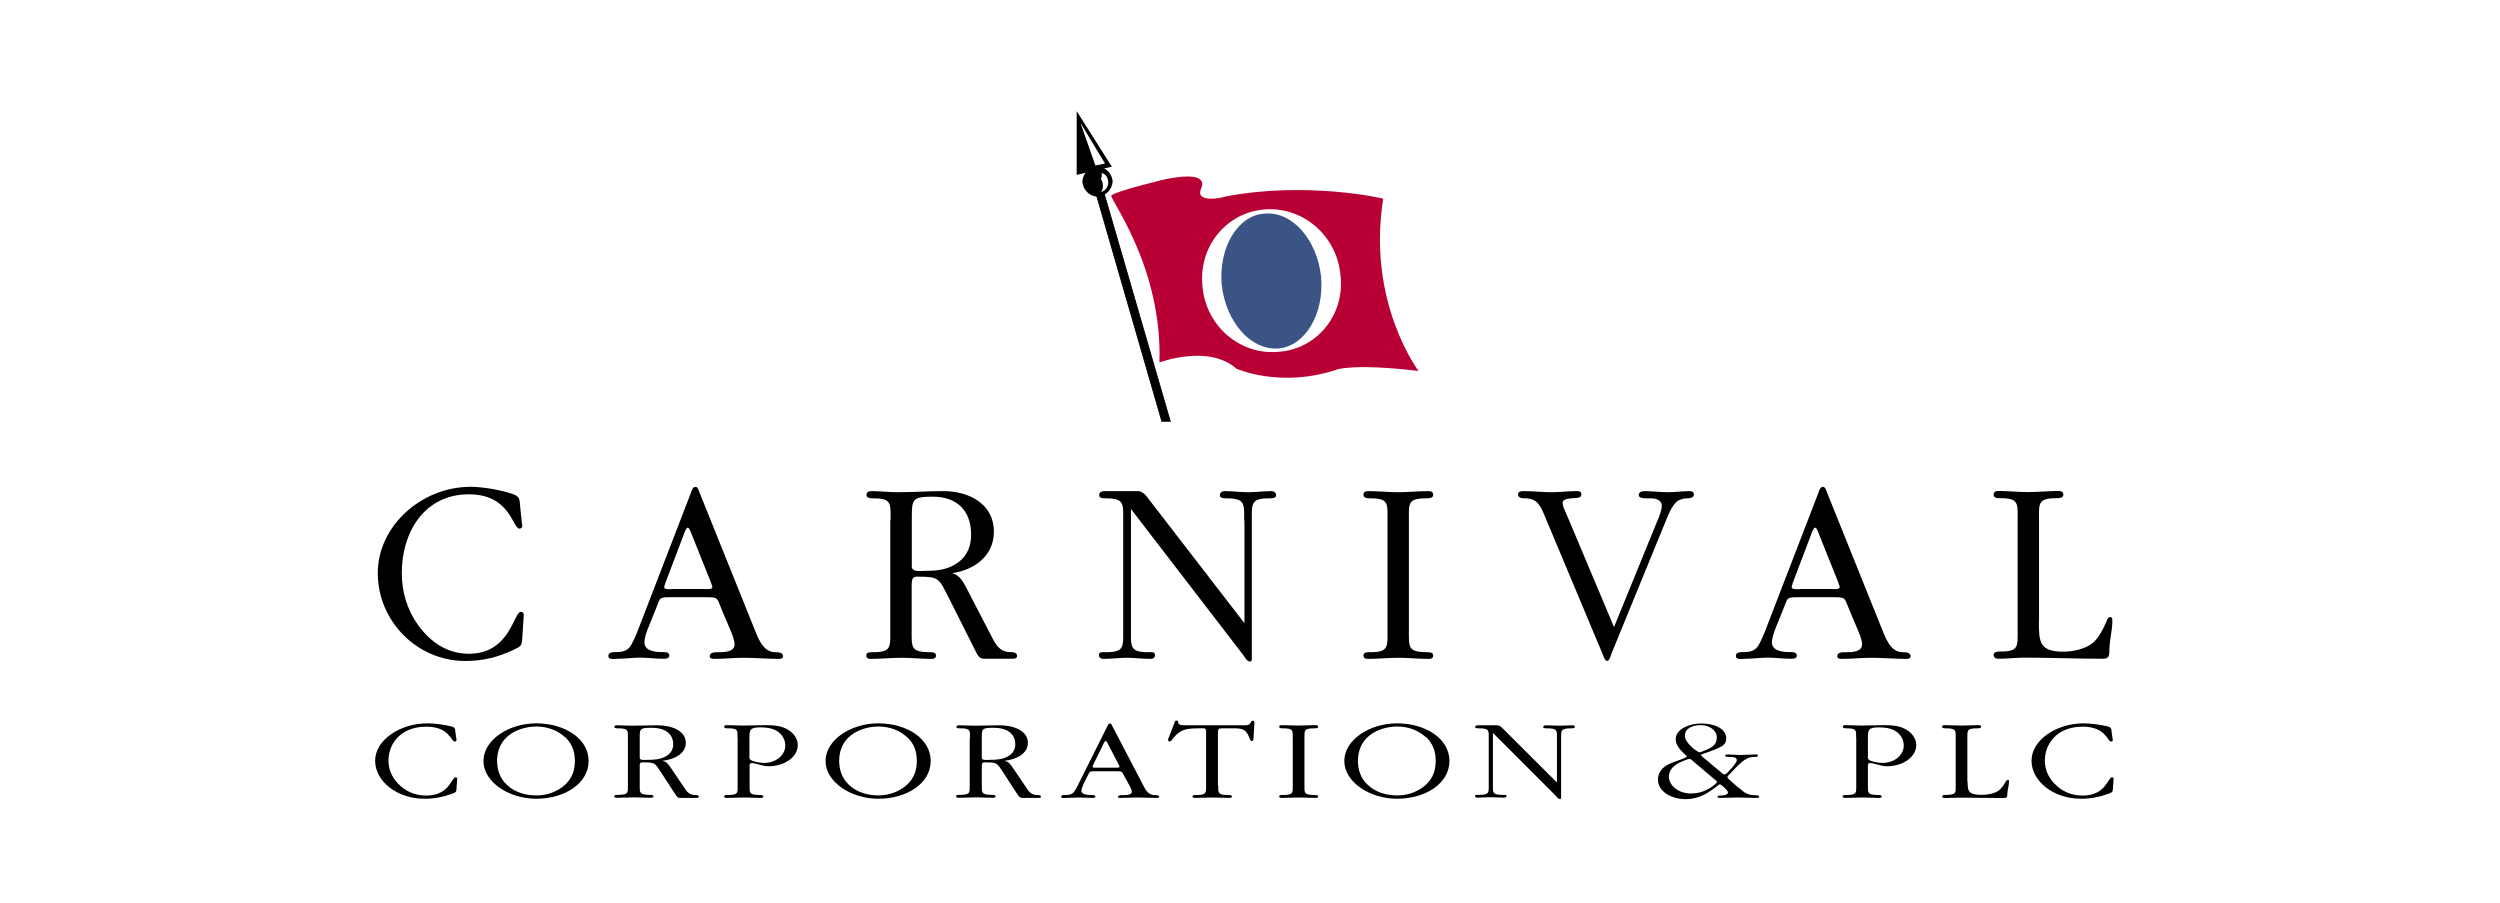 <svg xmlns="http://www.w3.org/2000/svg" fill="none" viewBox="0 0 180 65" height="65" width="180">
<g clip-path="url(#clip0_4951_2009)">
<path fill="black" d="M37.61 37.81C37.61 37.96 37.55 38.06 37.4 38.06C36.9 38.06 36.75 35.59 33.76 35.59C30.52 35.59 28.93 38.36 28.93 41.25C28.93 42.62 29.31 43.91 30.12 45.03C31.01 46.24 32.2 47.07 33.76 47.07C36.74 47.07 36.98 44.05 37.5 44.05C37.65 44.05 37.73 44.17 37.71 44.3L37.61 45.86C37.57 46.46 37.59 46.5 36.99 46.78C35.85 47.32 34.77 47.59 33.5 47.59C29.99 47.59 27.2 44.68 27.2 41.27C27.2 37.86 30.36 35.05 33.88 35.05C34.75 35.05 36.09 35.28 36.92 35.57C37.48 35.76 37.4 36.01 37.46 36.55L37.59 37.8L37.61 37.81Z"></path>
<path fill="black" d="M46.67 45.2C46.55 45.51 46.4 45.91 46.4 46.26C46.4 46.9 47.25 46.95 47.69 46.95C47.86 46.95 48.19 46.93 48.19 47.2C48.19 47.43 47.92 47.43 47.73 47.43C47.19 47.43 46.65 47.35 46.11 47.35C45.57 47.35 45.03 47.43 44.49 47.43C44.3 47.43 43.8 47.55 43.8 47.22C43.8 46.95 44.17 46.95 44.34 46.95C44.69 46.95 45.05 46.91 45.3 46.64C45.55 46.37 45.9 45.48 46.03 45.12L49.75 35.47C49.81 35.32 49.87 35.05 50.08 35.05C50.23 35.05 50.31 35.3 50.35 35.42L54.24 45.09C54.55 45.84 54.88 46.96 55.82 46.96C56.01 46.96 56.38 46.96 56.38 47.25C56.38 47.42 56.19 47.44 56.09 47.44C55.24 47.44 54.4 47.36 53.55 47.36C52.86 47.36 52.13 47.44 51.41 47.44C51.3 47.44 51.1 47.42 51.1 47.25C51.1 46.96 51.47 46.96 51.66 46.96C52.16 46.96 52.89 46.96 52.89 46.38C52.89 46.11 52.72 45.69 52.62 45.44L52 43.98C51.6 43 51.73 43 50.81 43H48.19C47.42 43 47.53 43.08 47.25 43.77L46.67 45.21V45.2ZM47.88 42.06C47.86 42.12 47.82 42.23 47.82 42.29C47.82 42.48 48.44 42.41 48.51 42.41H50.73C50.84 42.41 51.29 42.47 51.29 42.26C51.29 42.18 51.15 41.88 51.15 41.84L49.84 38.57C49.8 38.49 49.65 37.99 49.53 37.99C49.38 37.99 49.24 38.47 49.2 38.57L47.87 42.07L47.88 42.06Z"></path>
<path fill="black" d="M64.12 37.48C64.12 36.25 64.22 35.88 62.87 35.88C62.7 35.88 62.39 35.88 62.39 35.65C62.39 35.44 62.52 35.36 62.74 35.36C63.36 35.36 64.01 35.44 64.63 35.44C65.75 35.44 66.83 35.36 67.92 35.36C69.75 35.36 71.56 36.26 71.56 38.29C71.56 40.04 70.12 41.06 68.52 41.27C69.14 41.37 69.42 42.04 69.69 42.54L71.25 45.55C71.6 46.22 71.88 46.95 72.73 46.95C72.88 46.95 73.23 46.95 73.23 47.22C73.23 47.41 73.04 47.43 72.88 47.43H70.84C70.46 47.43 70.34 47.06 70.19 46.78L68.3 43.02C67.61 41.67 67.63 41.52 66.16 41.52C66.01 41.52 65.83 41.5 65.74 41.62C65.62 41.75 65.64 42.22 65.64 42.39V45.36C65.64 46.59 65.56 46.94 66.89 46.96C67.06 46.96 67.39 46.94 67.39 47.19C67.39 47.4 67.24 47.44 67.06 47.44C66.33 47.44 65.63 47.36 64.9 47.36C64.17 47.36 63.44 47.44 62.7 47.44C62.53 47.44 62.37 47.4 62.37 47.19C62.37 46.94 62.68 46.96 62.85 46.96C64.2 46.96 64.1 46.57 64.1 45.36V37.48H64.12ZM65.64 40.75C65.64 41.23 66.29 41.1 66.62 41.1C67.51 41.1 68.3 41.02 69.03 40.46C69.67 39.98 69.92 39.27 69.92 38.49C69.92 36.72 68.86 35.76 67.15 35.76C65.69 35.76 65.65 35.95 65.65 37.3V40.75H65.64Z"></path>
<path fill="black" d="M89.58 37.48C89.58 36.27 89.66 35.88 88.31 35.88C88.14 35.88 87.83 35.88 87.83 35.67C87.83 35.46 87.98 35.36 88.18 35.36C88.76 35.36 89.3 35.44 89.87 35.44C90.44 35.44 90.99 35.36 91.55 35.36C91.72 35.36 91.88 35.46 91.88 35.67C91.88 35.88 91.57 35.88 91.38 35.88C90.05 35.88 90.13 36.28 90.13 37.48V47.26C90.13 47.36 90.17 47.63 90 47.63C89.79 47.63 89.62 47.32 89.52 47.17L81.43 36.65V45.36C81.43 46.55 81.33 46.96 82.68 46.96C82.85 46.96 83.16 46.9 83.16 47.15C83.16 47.36 83.03 47.44 82.83 47.44C82.25 47.44 81.71 47.36 81.14 47.36C80.6 47.36 80.02 47.44 79.47 47.44C79.28 47.44 79.12 47.36 79.12 47.15C79.12 46.9 79.45 46.96 79.62 46.96C80.97 46.96 80.87 46.56 80.87 45.36V37.48C80.87 36.27 80.97 35.88 79.62 35.88C79.45 35.88 79.14 35.88 79.14 35.67C79.14 35.38 79.39 35.36 79.6 35.36H81.99C82.39 35.46 82.55 35.72 82.78 36.03L89.6 44.87V37.48H89.58Z"></path>
<path fill="black" d="M99.9 37.46C99.9 36.25 100 35.88 98.65 35.88C98.48 35.88 98.17 35.88 98.17 35.63C98.17 35.42 98.31 35.36 98.5 35.36C99.23 35.36 99.93 35.44 100.66 35.44C101.39 35.44 102.12 35.36 102.86 35.36C103.03 35.36 103.19 35.42 103.19 35.63C103.19 35.88 102.86 35.88 102.69 35.88C101.34 35.88 101.44 36.25 101.44 37.46V45.36C101.44 46.59 101.36 46.94 102.69 46.96C102.86 46.96 103.19 46.94 103.19 47.19C103.19 47.4 103.04 47.44 102.86 47.44C102.13 47.44 101.43 47.36 100.7 47.36C99.97 47.36 99.24 47.44 98.5 47.44C98.33 47.44 98.17 47.4 98.17 47.19C98.17 46.94 98.48 46.96 98.65 46.96C100 46.96 99.9 46.57 99.9 45.36V37.46Z"></path>
<path fill="black" d="M119.38 37.4C119.48 37.13 119.65 36.71 119.65 36.42C119.65 35.98 119.19 35.88 118.84 35.88C118.67 35.88 117.99 35.94 117.99 35.65C117.99 35.42 118.22 35.36 118.41 35.36C118.95 35.36 119.53 35.44 120.07 35.44C120.61 35.44 121.15 35.36 121.69 35.36C121.84 35.36 121.96 35.44 121.96 35.61C121.96 35.84 121.67 35.88 121.5 35.88C121.23 35.88 120.94 35.94 120.71 36.13C120.4 36.42 120.13 37 119.98 37.4L116.03 47.05C115.99 47.17 115.88 47.59 115.72 47.59C115.53 47.59 115.43 47.17 115.37 47.05L111.23 37.17C110.94 36.48 110.71 35.88 109.82 35.88C109.63 35.88 109.3 35.88 109.3 35.59C109.3 35.38 109.53 35.36 109.7 35.36C110.39 35.36 111.05 35.44 111.74 35.44C112.32 35.44 112.89 35.36 113.49 35.36C113.66 35.36 113.86 35.36 113.86 35.59C113.86 35.82 113.63 35.84 113.47 35.86C113.33 35.88 112.51 35.84 112.51 36.19C112.51 36.46 112.66 36.73 112.76 36.96L116.21 45.15L119.37 37.4H119.38Z"></path>
<path fill="black" d="M127.85 45.2C127.74 45.51 127.58 45.91 127.58 46.26C127.58 46.9 128.43 46.95 128.87 46.95C129.04 46.95 129.37 46.93 129.37 47.2C129.37 47.43 129.1 47.43 128.91 47.43C128.37 47.43 127.83 47.35 127.29 47.35C126.75 47.35 126.21 47.43 125.67 47.43C125.48 47.43 124.98 47.55 124.98 47.22C124.98 46.95 125.35 46.95 125.52 46.95C125.87 46.95 126.23 46.91 126.48 46.64C126.73 46.37 127.08 45.48 127.21 45.12L130.93 35.47C130.99 35.32 131.04 35.05 131.26 35.05C131.41 35.05 131.49 35.3 131.53 35.42L135.42 45.09C135.73 45.84 136.06 46.96 137 46.96C137.19 46.96 137.56 46.96 137.56 47.25C137.56 47.42 137.37 47.44 137.27 47.44C136.42 47.44 135.58 47.36 134.73 47.36C134.04 47.36 133.3 47.44 132.59 47.44C132.47 47.44 132.28 47.42 132.28 47.25C132.28 46.96 132.65 46.96 132.84 46.96C133.34 46.96 134.07 46.96 134.07 46.38C134.07 46.11 133.9 45.69 133.8 45.44L133.18 43.98C132.78 43 132.91 43 131.99 43H129.37C128.6 43 128.72 43.08 128.43 43.77L127.85 45.21V45.2ZM129.06 42.06C129.04 42.12 129 42.23 129 42.29C129 42.48 129.62 42.41 129.69 42.41H131.9C132.01 42.41 132.46 42.47 132.46 42.26C132.46 42.18 132.32 41.88 132.32 41.84L131.01 38.57C130.97 38.49 130.82 37.99 130.7 37.99C130.55 37.99 130.41 38.47 130.37 38.57L129.04 42.07L129.06 42.06Z"></path>
<path fill="black" d="M146.8 44.76C146.8 46.23 146.84 46.92 148.57 46.92C149.26 46.92 150.15 46.73 150.69 46.28C151.13 45.91 151.48 45.2 151.69 44.68C151.73 44.58 151.81 44.43 151.92 44.43C152.09 44.43 152.09 44.56 152.09 44.7C152.09 45.35 151.9 46.03 151.88 46.7C151.86 47.2 151.9 47.43 151.38 47.43C149.53 47.43 147.64 47.35 145.8 47.35C145.15 47.35 144.53 47.43 143.87 47.43C143.7 47.43 143.54 47.35 143.54 47.16C143.54 46.91 143.85 46.91 144.04 46.91C145.37 46.91 145.27 46.54 145.27 45.33V37.45C145.27 36.24 145.37 35.87 144.02 35.87C143.85 35.87 143.54 35.87 143.54 35.62C143.54 35.41 143.68 35.35 143.87 35.35C144.6 35.35 145.3 35.43 146.03 35.43C146.76 35.43 147.49 35.35 148.23 35.35C148.4 35.35 148.56 35.41 148.56 35.62C148.56 35.87 148.23 35.87 148.06 35.87C146.71 35.87 146.81 36.24 146.81 37.45V44.75L146.8 44.76Z"></path>
<path fill="black" d="M83.65 30.33H84.26L79.49 13.9L78.95 14.06L83.65 30.33Z" clip-rule="evenodd" fill-rule="evenodd"></path>
<path stroke-miterlimit="3.86" stroke-width="0.06" stroke="black" d="M83.65 30.33H84.26L79.49 13.9L78.95 14.06L83.65 30.33Z"></path>
<path fill="#B90035" d="M80.03 14.08C80.19 13.79 84.22 12.81 84.19 12.85C87.25 12.29 86.46 13.56 86.5 13.54C85.94 14.72 88.22 14.19 88.19 14.16C94.01 13.02 99.62 14.28 99.59 14.31C98.4 21.8 102.14 26.69 102.13 26.71C97.46 26.15 96.18 26.61 96.2 26.63C92.13 27.96 89.04 26.54 89.03 26.55C87 24.75 83.47 26.11 83.48 26.09C83.7 19.19 79.86 14.3 80.01 14.07L80.03 14.08ZM86.58 20.63C86.82 23.46 89.28 25.59 92.05 25.33C94.81 25.15 96.83 22.67 96.52 19.86C96.28 16.98 93.82 14.86 91.05 15.08C88.29 15.29 86.27 17.77 86.58 20.63Z"></path>
<path fill="#3B5485" d="M87.96 20.47C87.74 17.81 89.12 15.5 91.04 15.38C93.03 15.19 94.83 17.24 95.12 19.93C95.35 22.62 93.97 24.93 92.04 25.09C90.05 25.24 88.25 23.18 87.96 20.47Z"></path>
<path fill="black" d="M80.05 12L77.52 12.59V8L80.05 12ZM77.79 8.84L78.87 11.92L79.56 11.77L77.79 8.84Z"></path>
<path fill="black" d="M77.93 13.07C77.96 12.491 78.43 12.021 79.02 11.98C79.6 12.021 80.08 12.491 80.11 13.07C80.07 13.661 79.6 14.13 79.02 14.161C78.43 14.13 77.96 13.661 77.93 13.07ZM78.64 13.15C78.64 13.501 78.89 13.81 79.18 13.841C79.53 13.81 79.78 13.501 79.8 13.15C79.79 12.73 79.53 12.421 79.18 12.46C78.89 12.431 78.63 12.741 78.64 13.15Z"></path>
<path fill="black" d="M78.41 13.39C78.39 12.98 78.62 12.67 78.87 12.7C79.18 12.67 79.41 12.98 79.41 13.39C79.41 13.74 79.18 14.05 78.87 14.08C78.61 14.05 78.38 13.74 78.41 13.39Z"></path>
<path fill="black" d="M78.49 12.61C78.53 12.4 78.71 12.2 78.95 12.22C79.16 12.2 79.34 12.39 79.33 12.61C79.33 12.89 79.15 13.08 78.95 13.07C78.71 13.08 78.53 12.89 78.49 12.61Z"></path>
<path fill="black" d="M32.86 53.28C32.86 53.35 32.83 53.39 32.74 53.39C32.46 53.39 32.37 52.32 30.69 52.32C28.87 52.32 27.97 53.52 27.97 54.77C27.97 55.36 28.19 55.92 28.64 56.4C29.14 56.93 29.81 57.28 30.69 57.28C32.37 57.28 32.5 55.97 32.8 55.97C32.89 55.97 32.93 56.02 32.92 56.08L32.87 56.76C32.85 57.02 32.86 57.04 32.52 57.16C31.88 57.39 31.27 57.51 30.56 57.51C28.58 57.51 27.01 56.25 27.01 54.77C27.01 53.29 28.79 52.08 30.78 52.08C31.27 52.08 32.03 52.18 32.49 52.3C32.8 52.38 32.76 52.49 32.79 52.73L32.87 53.27L32.86 53.28Z"></path>
<path fill="black" d="M38.6 52.08C40.66 52.08 42.38 53.18 42.38 54.79C42.38 56.4 40.67 57.51 38.6 57.51C36.65 57.51 34.81 56.31 34.81 54.79C34.81 53.27 36.64 52.08 38.6 52.08ZM40.67 53.07C40.15 52.59 39.43 52.31 38.62 52.31C37.81 52.31 36.99 52.59 36.47 53.09C35.97 53.56 35.79 54.19 35.79 54.79C35.79 55.39 35.98 56.05 36.52 56.53C37.04 57.02 37.8 57.27 38.63 57.27C39.46 57.27 40.2 56.96 40.72 56.47C41.23 55.97 41.39 55.41 41.39 54.78C41.39 54.14 41.21 53.56 40.67 53.05V53.07Z"></path>
<path fill="black" d="M45.21 53.13C45.21 52.6 45.26 52.44 44.5 52.44C44.4 52.44 44.23 52.44 44.23 52.34C44.23 52.25 44.31 52.22 44.42 52.22C44.77 52.22 45.14 52.25 45.48 52.25C46.11 52.25 46.72 52.22 47.33 52.22C48.36 52.22 49.38 52.61 49.38 53.49C49.38 54.25 48.57 54.69 47.67 54.78C48.02 54.82 48.18 55.11 48.33 55.33L49.21 56.63C49.4 56.92 49.57 57.24 50.04 57.24C50.13 57.24 50.32 57.24 50.32 57.36C50.32 57.44 50.21 57.45 50.13 57.45H48.98C48.76 57.45 48.7 57.29 48.61 57.17L47.55 55.54C47.16 54.96 47.17 54.89 46.35 54.89C46.26 54.89 46.17 54.89 46.11 54.93C46.04 54.99 46.06 55.19 46.06 55.26V56.54C46.06 57.07 46.02 57.22 46.77 57.23C46.87 57.23 47.05 57.23 47.05 57.33C47.05 57.42 46.96 57.44 46.87 57.44C46.46 57.44 46.07 57.41 45.65 57.41C45.23 57.41 44.82 57.44 44.41 57.44C44.31 57.44 44.23 57.42 44.23 57.33C44.23 57.22 44.4 57.23 44.5 57.23C45.26 57.23 45.21 57.06 45.21 56.54V53.13ZM46.06 54.56C46.06 54.77 46.43 54.71 46.61 54.71C47.11 54.71 47.55 54.68 47.97 54.44C48.33 54.23 48.47 53.92 48.47 53.59C48.47 52.82 47.87 52.4 46.91 52.4C46.08 52.4 46.06 52.48 46.06 53.07V54.57V54.56Z"></path>
<path fill="black" d="M53.1 53.13C53.1 52.6 53.17 52.44 52.41 52.44C52.31 52.44 52.14 52.44 52.14 52.33C52.14 52.24 52.22 52.21 52.32 52.21C52.71 52.21 53.08 52.24 53.47 52.24C54.06 52.24 54.62 52.21 55.2 52.21C55.72 52.21 56.22 52.26 56.65 52.49C57.13 52.74 57.44 53.19 57.44 53.64C57.44 54.53 56.45 55.17 55.34 55.17C55.15 55.17 55.07 55.15 54.9 55.11L54.38 54.98C54.3 54.96 54.23 54.94 54.14 54.94C53.95 54.94 53.97 55.06 53.97 55.17V56.55C53.97 57.08 53.93 57.23 54.68 57.24C54.78 57.24 54.96 57.24 54.96 57.34C54.96 57.43 54.87 57.45 54.78 57.45C54.37 57.45 53.98 57.42 53.56 57.42C53.14 57.42 52.74 57.45 52.32 57.45C52.22 57.45 52.14 57.43 52.14 57.34C52.14 57.23 52.31 57.24 52.41 57.24C53.17 57.24 53.11 57.07 53.11 56.55V53.13H53.1ZM53.96 54.32C53.96 54.5 53.9 54.66 54.13 54.76C54.35 54.86 54.75 54.93 55 54.93C55.9 54.93 56.54 54.35 56.54 53.68C56.54 53.3 56.36 52.91 55.98 52.66C55.64 52.43 55.19 52.37 54.74 52.37C53.99 52.37 53.96 52.57 53.96 53.09V54.33V54.32Z"></path>
<path fill="black" d="M63.23 52.08C65.29 52.08 67.01 53.18 67.01 54.79C67.01 56.4 65.3 57.51 63.23 57.51C61.28 57.51 59.44 56.31 59.44 54.79C59.44 53.27 61.27 52.08 63.23 52.08ZM65.3 53.07C64.78 52.59 64.06 52.31 63.25 52.31C62.44 52.31 61.62 52.59 61.1 53.09C60.6 53.56 60.42 54.19 60.42 54.79C60.42 55.39 60.61 56.05 61.15 56.53C61.67 57.02 62.43 57.27 63.25 57.27C64.07 57.27 64.82 56.96 65.34 56.47C65.85 55.97 66.01 55.41 66.01 54.78C66.01 54.14 65.84 53.56 65.29 53.05L65.3 53.07Z"></path>
<path fill="black" d="M69.84 53.13C69.84 52.6 69.89 52.44 69.13 52.44C69.03 52.44 68.86 52.44 68.86 52.34C68.86 52.25 68.94 52.22 69.05 52.22C69.4 52.22 69.77 52.25 70.11 52.25C70.74 52.25 71.35 52.22 71.96 52.22C72.99 52.22 74.01 52.61 74.01 53.49C74.01 54.25 73.2 54.69 72.3 54.78C72.65 54.82 72.81 55.11 72.96 55.33L73.84 56.63C74.03 56.92 74.2 57.24 74.67 57.24C74.76 57.24 74.95 57.24 74.95 57.36C74.95 57.44 74.84 57.45 74.76 57.45H73.61C73.39 57.45 73.33 57.29 73.24 57.17L72.18 55.54C71.79 54.96 71.8 54.89 70.98 54.89C70.89 54.89 70.79 54.89 70.74 54.93C70.68 54.99 70.69 55.19 70.69 55.26V56.54C70.69 57.07 70.65 57.22 71.4 57.23C71.5 57.23 71.68 57.23 71.68 57.33C71.68 57.42 71.59 57.44 71.49 57.44C71.08 57.44 70.69 57.41 70.27 57.41C69.85 57.41 69.44 57.44 69.03 57.44C68.93 57.44 68.84 57.42 68.84 57.33C68.84 57.22 69.01 57.23 69.11 57.23C69.87 57.23 69.82 57.06 69.82 56.54V53.13H69.84ZM70.69 54.56C70.69 54.77 71.06 54.71 71.24 54.71C71.74 54.71 72.18 54.68 72.6 54.44C72.96 54.23 73.1 53.92 73.1 53.59C73.1 52.82 72.5 52.4 71.54 52.4C70.71 52.4 70.69 52.48 70.69 53.07V54.57V54.56Z"></path>
<path fill="black" d="M78.01 56.48C77.95 56.61 77.86 56.79 77.86 56.94C77.86 57.22 78.34 57.24 78.59 57.24C78.69 57.24 78.87 57.24 78.87 57.35C78.87 57.45 78.72 57.45 78.61 57.45C78.31 57.45 78 57.42 77.7 57.42C77.4 57.42 77.09 57.45 76.79 57.45C76.68 57.45 76.4 57.5 76.4 57.36C76.4 57.24 76.61 57.24 76.7 57.24C76.89 57.24 77.1 57.22 77.24 57.11C77.38 56.99 77.58 56.61 77.65 56.45L79.74 52.27C79.77 52.2 79.8 52.09 79.92 52.09C80.01 52.09 80.05 52.2 80.07 52.25L82.26 56.44C82.43 56.77 82.62 57.25 83.15 57.25C83.26 57.25 83.46 57.25 83.46 57.37C83.46 57.44 83.35 57.45 83.3 57.45C82.82 57.45 82.34 57.42 81.87 57.42C81.48 57.42 81.07 57.45 80.66 57.45C80.6 57.45 80.49 57.45 80.49 57.37C80.49 57.25 80.7 57.25 80.8 57.25C81.08 57.25 81.49 57.25 81.49 57C81.49 56.88 81.39 56.7 81.34 56.59L80.99 55.96C80.76 55.53 80.84 55.53 80.32 55.53H78.84C78.41 55.53 78.47 55.56 78.31 55.86L77.99 56.49L78.01 56.48ZM78.69 55.12C78.69 55.12 78.66 55.2 78.66 55.22C78.66 55.3 79.01 55.27 79.05 55.27H80.3C80.36 55.27 80.61 55.3 80.61 55.2C80.61 55.17 80.53 55.03 80.53 55.02L79.79 53.6C79.79 53.6 79.68 53.35 79.62 53.35C79.53 53.35 79.46 53.56 79.43 53.6L78.68 55.12H78.69Z"></path>
<path fill="black" d="M87.71 56.55C87.71 57.08 87.67 57.24 88.42 57.24C88.52 57.24 88.7 57.24 88.7 57.34C88.7 57.43 88.61 57.45 88.51 57.45C88.1 57.45 87.71 57.42 87.29 57.42C86.87 57.42 86.46 57.45 86.05 57.45C85.95 57.45 85.86 57.43 85.86 57.34C85.86 57.23 86.03 57.24 86.13 57.24C86.89 57.24 86.84 57.07 86.84 56.55V52.68C86.84 52.38 86.7 52.44 86.36 52.44C85.37 52.44 84.97 52.52 84.45 53.18C84.41 53.24 84.32 53.38 84.21 53.38C84.13 53.38 84.1 53.34 84.1 53.28C84.1 53.22 84.14 53.12 84.16 53.08L84.58 52C84.6 51.94 84.62 51.88 84.72 51.88C84.78 51.88 84.82 51.92 84.82 51.97C84.83 52.05 84.82 52.09 84.91 52.15C85.05 52.24 85.28 52.22 85.45 52.22H89.39C89.67 52.22 89.94 52.26 90.05 52.03C90.08 51.96 90.1 51.89 90.21 51.89C90.36 51.89 90.31 52.13 90.31 52.19L90.25 53.21C90.25 53.28 90.24 53.35 90.12 53.35C90.04 53.35 90.02 53.28 90 53.23C89.92 53.06 89.85 52.82 89.69 52.66C89.45 52.44 89.15 52.44 88.81 52.44H88.18C87.69 52.44 87.69 52.42 87.69 52.85V56.55H87.71Z"></path>
<path fill="black" d="M93.08 53.13C93.08 52.6 93.13 52.44 92.37 52.44C92.27 52.44 92.1 52.44 92.1 52.33C92.1 52.24 92.18 52.21 92.28 52.21C92.69 52.21 93.08 52.24 93.49 52.24C93.9 52.24 94.31 52.21 94.73 52.21C94.83 52.21 94.91 52.24 94.91 52.33C94.91 52.44 94.73 52.44 94.63 52.44C93.87 52.44 93.92 52.6 93.92 53.13V56.55C93.92 57.08 93.88 57.23 94.63 57.24C94.73 57.24 94.91 57.24 94.91 57.34C94.91 57.43 94.82 57.45 94.73 57.45C94.32 57.45 93.93 57.42 93.52 57.42C93.11 57.42 92.7 57.45 92.28 57.45C92.18 57.45 92.1 57.43 92.1 57.34C92.1 57.23 92.27 57.24 92.37 57.24C93.13 57.24 93.08 57.07 93.08 56.55V53.13Z"></path>
<path fill="black" d="M100.58 52.08C102.64 52.08 104.36 53.18 104.36 54.79C104.36 56.4 102.65 57.51 100.58 57.51C98.63 57.51 96.79 56.31 96.79 54.79C96.79 53.27 98.62 52.08 100.58 52.08ZM102.65 53.07C102.13 52.59 101.41 52.31 100.6 52.31C99.79 52.31 98.97 52.59 98.45 53.09C97.95 53.56 97.77 54.19 97.77 54.79C97.77 55.39 97.96 56.05 98.5 56.53C99.02 57.02 99.78 57.27 100.61 57.27C101.44 57.27 102.18 56.96 102.7 56.47C103.21 55.97 103.37 55.41 103.37 54.78C103.37 54.14 103.2 53.56 102.66 53.05L102.65 53.07Z"></path>
<path fill="black" d="M112.1 53.13C112.1 52.6 112.14 52.44 111.38 52.44C111.28 52.44 111.11 52.44 111.11 52.35C111.11 52.26 111.2 52.22 111.31 52.22C111.63 52.22 111.94 52.25 112.27 52.25C112.6 52.25 112.9 52.22 113.21 52.22C113.31 52.22 113.39 52.26 113.39 52.35C113.39 52.44 113.22 52.44 113.11 52.44C112.36 52.44 112.4 52.61 112.4 53.13V57.37C112.4 57.37 112.42 57.53 112.32 57.53C112.2 57.53 112.1 57.4 112.05 57.33L107.49 52.77V56.54C107.49 57.06 107.44 57.23 108.2 57.23C108.3 57.23 108.47 57.2 108.47 57.31C108.47 57.4 108.39 57.43 108.29 57.43C107.96 57.43 107.66 57.4 107.33 57.4C107.03 57.4 106.7 57.43 106.39 57.43C106.28 57.43 106.2 57.4 106.2 57.31C106.2 57.2 106.38 57.23 106.48 57.23C107.24 57.23 107.19 57.05 107.19 56.54V53.13C107.19 52.6 107.24 52.44 106.48 52.44C106.38 52.44 106.21 52.44 106.21 52.35C106.21 52.23 106.35 52.22 106.47 52.22H107.82C108.05 52.26 108.13 52.38 108.26 52.51L112.1 56.34V53.14V53.13Z"></path>
<path fill="black" d="M125.19 56.71C125.58 57.06 125.8 57.25 126.4 57.26C126.5 57.26 126.66 57.26 126.66 57.37C126.66 57.45 126.49 57.45 126.41 57.45C125.98 57.45 125.54 57.42 125.11 57.42C124.68 57.42 124.24 57.45 123.81 57.45C123.72 57.45 123.66 57.43 123.66 57.36C123.66 57.28 123.77 57.28 123.84 57.28C124.01 57.28 124.41 57.26 124.41 57.06C124.41 56.93 124.22 56.77 124.11 56.67C124.08 56.64 123.9 56.47 123.83 56.47C123.78 56.47 123.58 56.64 123.57 56.65C122.93 57.13 122.29 57.54 121.36 57.54C120.32 57.54 119.37 56.97 119.37 56.13C119.37 55.85 119.47 55.59 119.68 55.36C119.92 55.1 120.25 54.96 120.62 54.83C120.63 54.83 121.45 54.55 121.45 54.47C121.45 54.36 120.65 53.89 120.65 53.22C120.65 52.49 121.65 52.09 122.48 52.09C123.38 52.09 124.29 52.42 124.29 53.18C124.29 53.41 124.19 53.6 123.95 53.74C123.66 53.91 123.27 54.05 122.93 54.17L122.64 54.27C122.59 54.3 122.48 54.32 122.48 54.38C122.48 54.42 122.62 54.53 122.65 54.55L123.9 55.59C123.9 55.59 124.07 55.76 124.16 55.76C124.25 55.76 124.29 55.72 124.33 55.68L124.44 55.56C124.6 55.4 125.05 54.92 125.05 54.73C125.05 54.52 124.78 54.5 124.57 54.5C124.47 54.5 124.21 54.52 124.21 54.41C124.21 54.31 124.35 54.32 124.45 54.32C124.71 54.32 124.97 54.36 125.24 54.36C125.63 54.36 126 54.32 126.39 54.32C126.48 54.32 126.58 54.32 126.58 54.4C126.58 54.48 126.45 54.5 126.36 54.5C126.12 54.5 125.94 54.52 125.74 54.64C125.39 54.83 125.03 55.22 124.78 55.48C124.73 55.55 124.37 55.87 124.37 55.95C124.37 56.03 124.5 56.11 124.56 56.18L125.16 56.71H125.19ZM121.93 54.83C121.88 54.78 121.75 54.64 121.64 54.64C121.54 54.64 121.11 54.82 121.03 54.86C120.52 55.08 120.16 55.44 120.16 55.9C120.16 56.58 120.87 57.13 121.74 57.13C122.42 57.13 122.93 56.9 123.4 56.54C123.44 56.5 123.64 56.37 123.62 56.26L121.93 54.83ZM122.33 54.17C122.43 54.17 122.74 54.04 122.82 54C123.36 53.79 123.61 53.56 123.61 53.08C123.61 52.6 123.1 52.21 122.45 52.21C121.84 52.21 121.31 52.45 121.31 52.97C121.31 53.34 121.69 53.69 121.99 53.95L122.33 54.17Z"></path>
<path fill="black" d="M133.64 53.13C133.64 52.6 133.71 52.44 132.95 52.44C132.85 52.44 132.68 52.44 132.68 52.33C132.68 52.24 132.76 52.21 132.86 52.21C133.25 52.21 133.62 52.24 134.01 52.24C134.59 52.24 135.16 52.21 135.73 52.21C136.25 52.21 136.75 52.26 137.18 52.49C137.66 52.74 137.97 53.19 137.97 53.64C137.97 54.53 136.98 55.17 135.86 55.17C135.67 55.17 135.59 55.15 135.42 55.11L134.9 54.98C134.82 54.96 134.75 54.94 134.66 54.94C134.47 54.94 134.49 55.06 134.49 55.17V56.55C134.49 57.08 134.45 57.23 135.2 57.24C135.3 57.24 135.48 57.24 135.48 57.34C135.48 57.43 135.39 57.45 135.3 57.45C134.89 57.45 134.5 57.42 134.09 57.42C133.68 57.42 133.27 57.45 132.85 57.45C132.75 57.45 132.67 57.43 132.67 57.34C132.67 57.23 132.84 57.24 132.94 57.24C133.7 57.24 133.65 57.07 133.65 56.55V53.13H133.64ZM134.49 54.32C134.49 54.5 134.43 54.66 134.66 54.76C134.88 54.86 135.28 54.93 135.53 54.93C136.43 54.93 137.07 54.35 137.07 53.68C137.07 53.3 136.89 52.91 136.51 52.66C136.17 52.43 135.72 52.37 135.27 52.37C134.52 52.37 134.49 52.57 134.49 53.09V54.33V54.32Z"></path>
<path fill="black" d="M141.67 56.29C141.67 56.92 141.69 57.23 142.67 57.23C143.06 57.23 143.56 57.15 143.86 56.95C144.11 56.79 144.3 56.48 144.42 56.26C144.44 56.22 144.49 56.15 144.55 56.15C144.65 56.15 144.65 56.21 144.65 56.27C144.65 56.55 144.54 56.85 144.53 57.14C144.52 57.36 144.54 57.46 144.25 57.46C143.21 57.46 142.14 57.43 141.1 57.43C140.73 57.43 140.38 57.46 140.02 57.46C139.92 57.46 139.84 57.43 139.84 57.34C139.84 57.23 140.01 57.23 140.12 57.23C140.87 57.23 140.81 57.07 140.81 56.54V53.13C140.81 52.6 140.86 52.44 140.1 52.44C140 52.44 139.83 52.44 139.83 52.33C139.83 52.24 139.91 52.21 140.01 52.21C140.42 52.21 140.81 52.24 141.22 52.24C141.63 52.24 142.04 52.21 142.46 52.21C142.56 52.21 142.64 52.24 142.64 52.33C142.64 52.44 142.46 52.44 142.36 52.44C141.6 52.44 141.65 52.6 141.65 53.13V56.29H141.67Z"></path>
<path fill="black" d="M152.12 53.28C152.12 53.35 152.09 53.39 152 53.39C151.72 53.39 151.63 52.32 149.95 52.32C148.13 52.32 147.23 53.52 147.23 54.77C147.23 55.36 147.45 55.92 147.9 56.4C148.4 56.93 149.07 57.28 149.95 57.28C151.63 57.28 151.76 55.97 152.06 55.97C152.15 55.97 152.19 56.02 152.18 56.08L152.13 56.76C152.11 57.02 152.12 57.04 151.78 57.16C151.14 57.39 150.53 57.51 149.82 57.51C147.85 57.51 146.27 56.25 146.27 54.77C146.27 53.29 148.05 52.08 150.03 52.08C150.52 52.08 151.28 52.18 151.74 52.3C152.05 52.38 152.01 52.49 152.04 52.73L152.12 53.27V53.28Z"></path>
</g>
<defs>
<clipPath id="clip0_4951_2009">
<rect transform="translate(27 8)" fill="white" height="49.53" width="125.18"></rect>
</clipPath>
</defs>
</svg>
